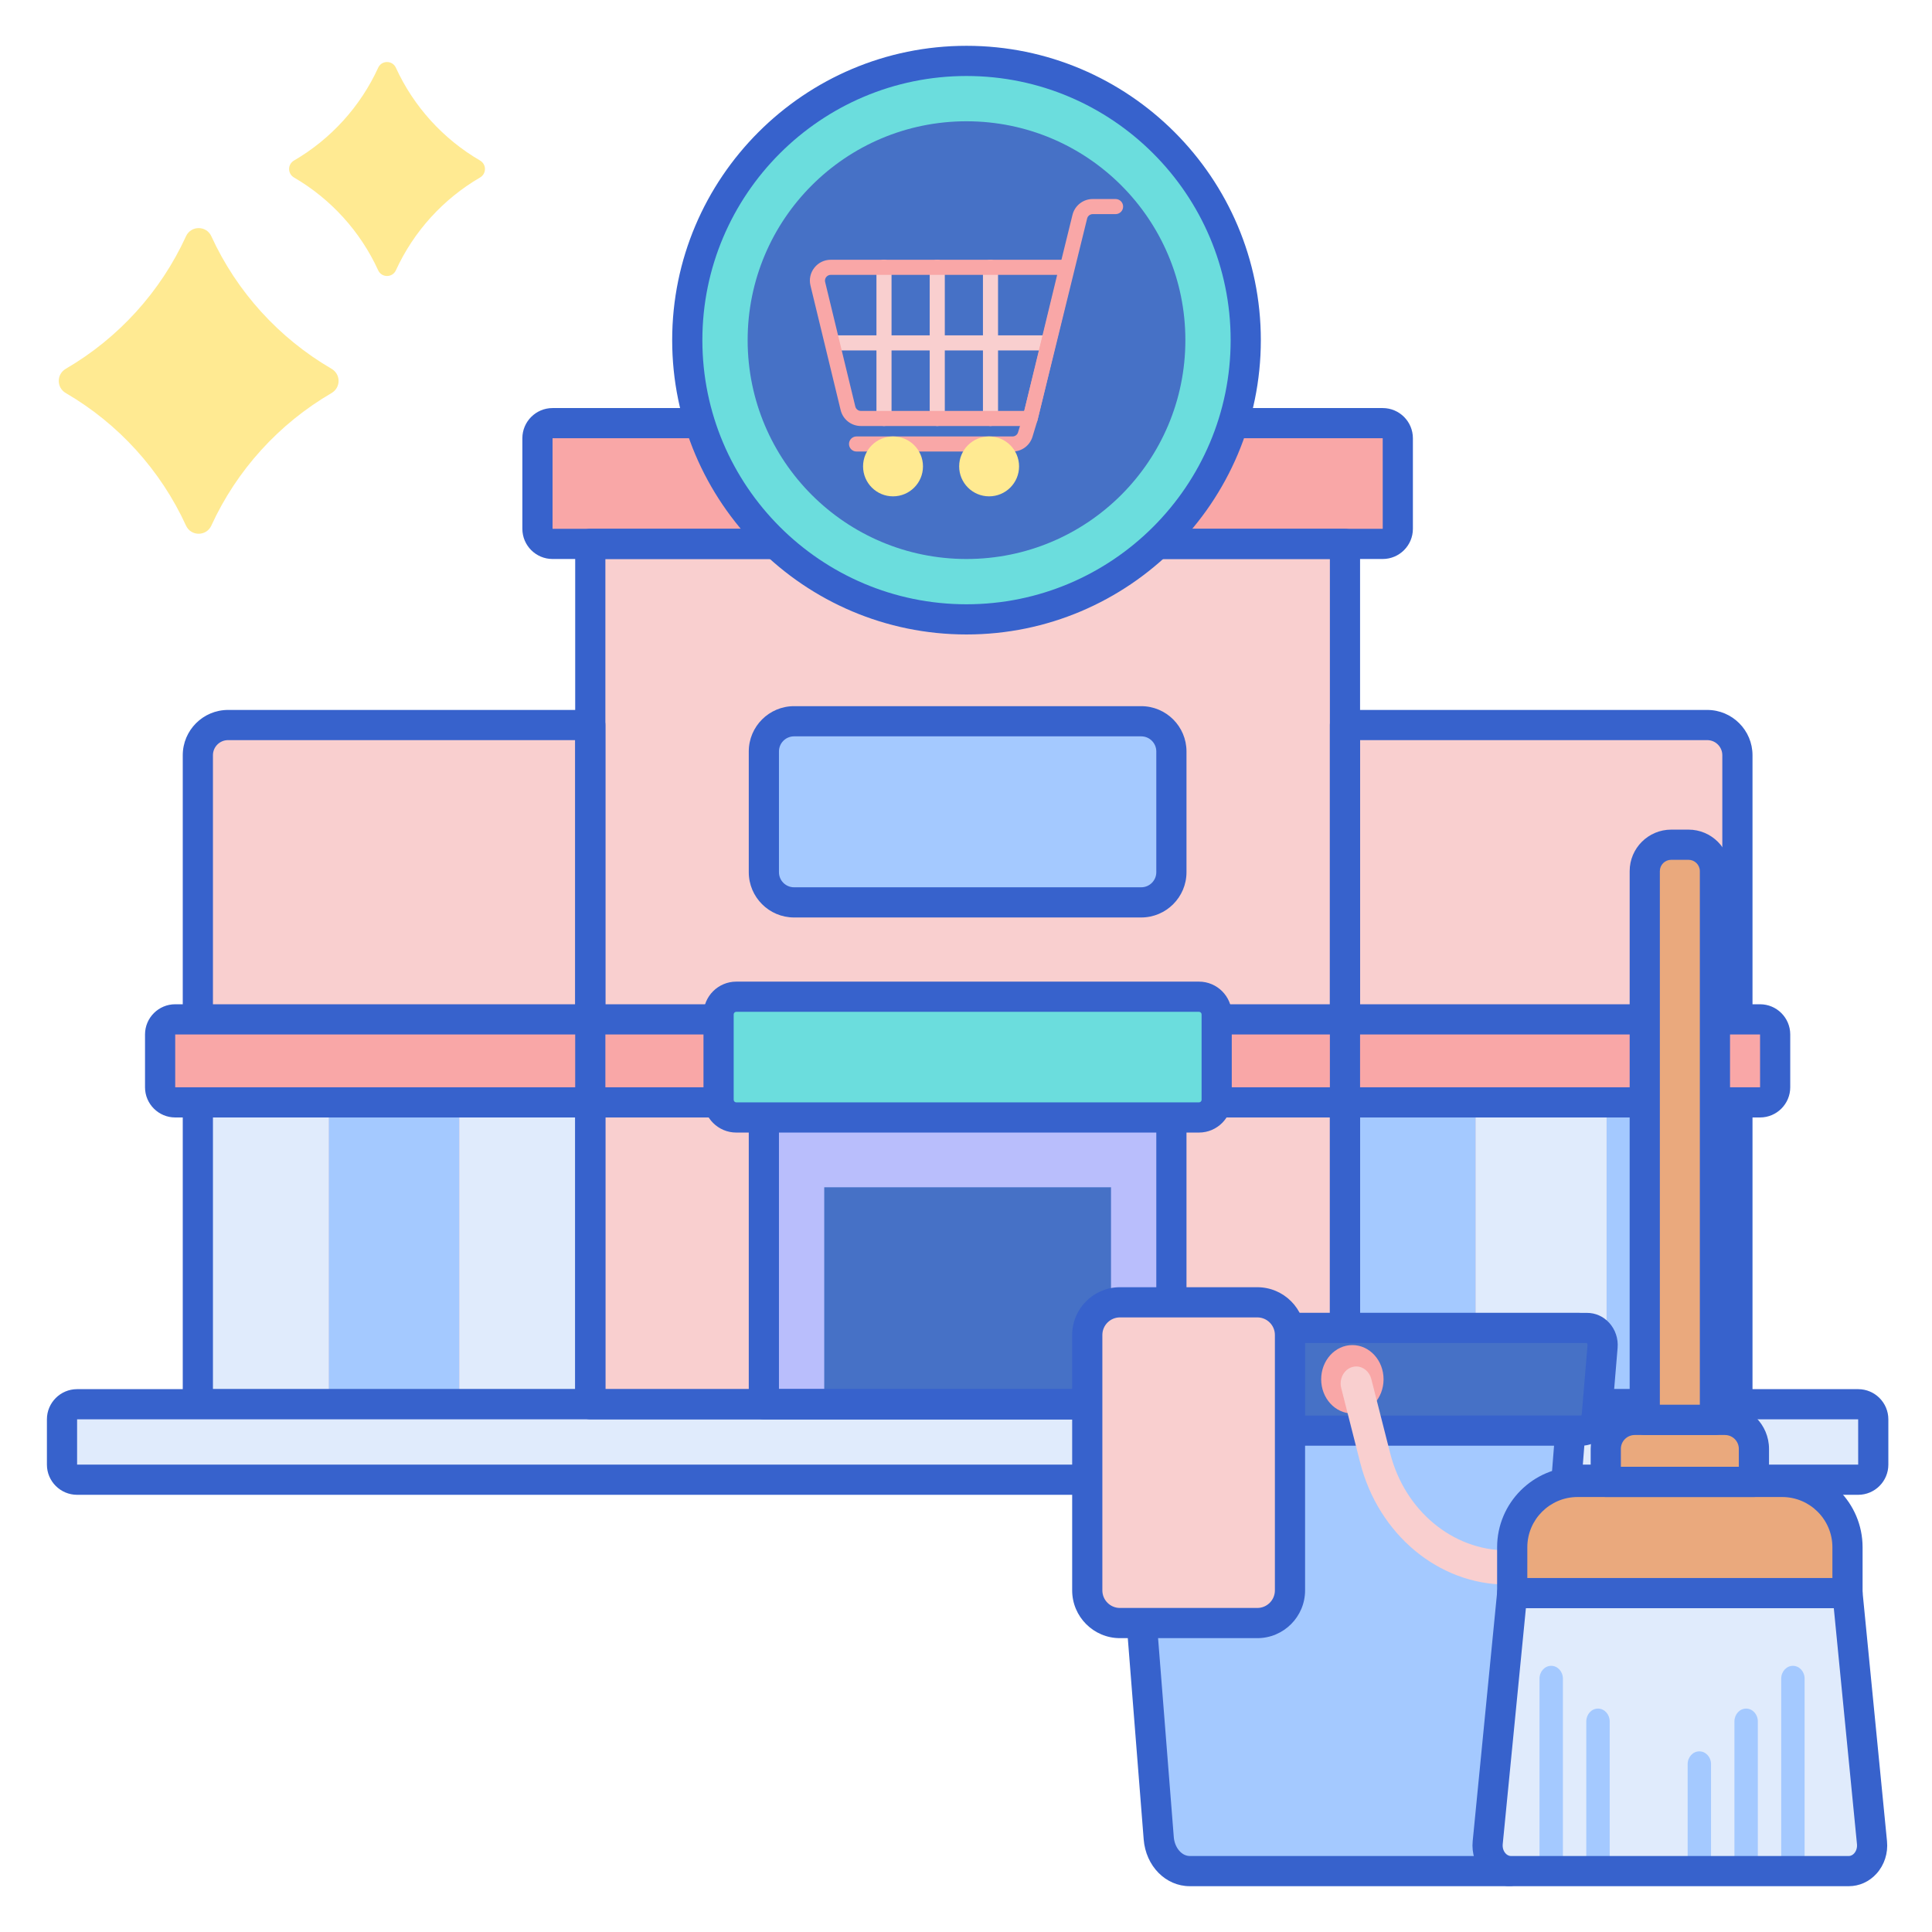 <?xml version="1.0" encoding="utf-8"?>
<!-- Generator: Adobe Illustrator 22.1.0, SVG Export Plug-In . SVG Version: 6.00 Build 0)  -->
<svg xmlns="http://www.w3.org/2000/svg" xmlns:xlink="http://www.w3.org/1999/xlink" version="1.1" id="Layer_1" x="0px" y="0px" viewBox="0 0 256 256" style="enable-background:new 0 0 256 256;" xml:space="preserve" width="512" height="512">
<style type="text/css">
	.st0{fill:#F9CFCF;}
	.st1{fill:#3762CC;}
	.st2{fill:#6BDDDD;}
	.st3{fill:#E0EBFC;}
	.st4{fill:#EAA97D;}
	.st5{fill:#A4C9FF;}
	.st6{fill:#F9A7A7;}
	.st7{fill:#4671C6;}
	.st8{fill:#FFEA92;}
	.st9{fill:#B9BEFC;}
	.st10{fill:#3962CA;}
	.st11{fill:#DDA073;}
</style>
<g>
	<g>
		<rect x="78.215" y="72.07" class="st0" width="100" height="114"/>
	</g>
	<g>
		<path class="st0" d="M226.215,96.07h-48v90h52v-86C230.215,97.861,228.424,96.07,226.215,96.07z"/>
	</g>
	<g>
		<path class="st0" d="M26.215,100.07v86h52v-90h-48C28.006,96.07,26.215,97.861,26.215,100.07z"/>
	</g>
	<g>
		<rect x="43.549" y="146.07" class="st5" width="17.333" height="40"/>
	</g>
	<g>
		<rect x="60.882" y="146.07" class="st3" width="17.333" height="40"/>
	</g>
	<g>
		<rect x="26.215" y="146.07" class="st3" width="17.333" height="40"/>
	</g>
	<g>
		<rect x="178.215" y="146.07" class="st5" width="17.333" height="40"/>
	</g>
	<g>
		<rect x="195.549" y="146.07" class="st3" width="17.333" height="40"/>
	</g>
	<g>
		<rect x="212.882" y="146.07" class="st5" width="17.333" height="40"/>
	</g>
	<g>
		<path class="st1" d="M230.216,188.07h-52c-1.104,0-2-0.896-2-2v-90c0-1.104,0.896-2,2-2h48c3.309,0,6,2.691,6,6v86    C232.216,187.174,231.32,188.07,230.216,188.07z M180.216,184.07h48v-84c0-1.103-0.897-2-2-2h-46V184.07z"/>
	</g>
	<g>
		<path class="st1" d="M78.216,188.07h-52c-1.104,0-2-0.896-2-2v-86c0-3.309,2.691-6,6-6h48c1.104,0,2,0.896,2,2v90    C80.216,187.174,79.32,188.07,78.216,188.07z M28.216,184.07h48v-86h-46c-1.103,0-2,0.897-2,2V184.07z"/>
	</g>
	<g>
		<path class="st8" d="M24.649,31.299c-3.372,7.369-8.965,13.508-15.927,17.565c-1.249,0.728-1.249,2.494,0,3.221    c6.962,4.056,12.555,10.196,15.927,17.565c0.655,1.432,2.695,1.432,3.351,0c3.372-7.369,8.965-13.509,15.927-17.565    c1.249-0.728,1.249-2.494,0-3.221c-6.962-4.057-12.555-10.196-15.927-17.565C27.344,29.867,25.304,29.867,24.649,31.299z"/>
	</g>
	<g>
		<path class="st8" d="M50.111,8.972c-2.36,5.158-6.276,9.456-11.149,12.296c-0.874,0.509-0.874,1.746,0,2.255    c4.873,2.839,8.789,7.137,11.149,12.296c0.459,1.002,1.887,1.002,2.345,0c2.36-5.159,6.275-9.456,11.149-12.296    c0.874-0.509,0.874-1.745,0-2.255c-4.874-2.84-8.789-7.137-11.149-12.296C51.998,7.969,50.57,7.969,50.111,8.972z"/>
	</g>
	<g>
		<path class="st3" d="M246.215,196.07h-236c-1.105,0-2-0.895-2-2v-6c0-1.105,0.895-2,2-2h236c1.105,0,2,0.895,2,2v6    C248.215,195.175,247.32,196.07,246.215,196.07z"/>
	</g>
	<g>
		<path class="st6" d="M233.215,146.07h-210c-1.105,0-2-0.895-2-2v-7c0-1.105,0.895-2,2-2h210c1.105,0,2,0.895,2,2v7    C235.215,145.175,234.32,146.07,233.215,146.07z"/>
	</g>
	<g>
		<rect x="101.215" y="146.07" class="st9" width="54" height="40"/>
	</g>
	<g>
		
			<rect x="113.84" y="152.695" transform="matrix(-1.836970e-16 1 -1 -1.836970e-16 299.91 43.48)" class="st7" width="28.75" height="38"/>
	</g>
	<g>
		<path class="st5" d="M151.215,119.57h-46c-2.209,0-4-1.791-4-4v-16c0-2.209,1.791-4,4-4h46c2.209,0,4,1.791,4,4v16    C155.215,117.779,153.424,119.57,151.215,119.57z"/>
	</g>
	<g>
		<path class="st1" d="M233.216,148.07h-210c-2.206,0-4-1.794-4-4v-7c0-2.206,1.794-4,4-4h210c2.206,0,4,1.794,4,4v7    C237.216,146.275,235.422,148.07,233.216,148.07z M23.216,137.07v7h210.003l-0.003-7H23.216z"/>
	</g>
	<g>
		<path class="st1" d="M246.216,198.07h-236c-2.206,0-4-1.794-4-4v-6c0-2.206,1.794-4,4-4h236c2.206,0,4,1.794,4,4v6    C250.216,196.275,248.422,198.07,246.216,198.07z M10.216,188.07v6h236.003l-0.003-6H10.216z"/>
	</g>
	<g>
		<path class="st1" d="M155.216,188.07h-54c-1.104,0-2-0.896-2-2v-40c0-1.104,0.896-2,2-2h54c1.104,0,2,0.896,2,2v40    C157.216,187.174,156.32,188.07,155.216,188.07z M103.216,184.07h50v-36h-50V184.07z"/>
	</g>
	<g>
		<path class="st2" d="M158.87,148.07h-61.31c-1.295,0-2.345-1.05-2.345-2.345v-11.31c0-1.295,1.05-2.345,2.345-2.345h61.31    c1.295,0,2.345,1.05,2.345,2.345v11.31C161.215,147.02,160.165,148.07,158.87,148.07z"/>
	</g>
	<g>
		<path class="st1" d="M158.87,150.07h-61.31c-2.396,0-4.345-1.949-4.345-4.345v-11.31c0-2.396,1.949-4.345,4.345-4.345h61.31    c2.396,0,4.346,1.949,4.346,4.345v11.31C163.216,148.121,161.267,150.07,158.87,150.07z M97.561,134.07    c-0.19,0-0.345,0.155-0.345,0.345v11.31c0,0.19,0.154,0.345,0.345,0.345h61.31c0.19,0,0.346-0.155,0.346-0.345v-11.31    c0-0.19-0.155-0.345-0.346-0.345H97.561z"/>
	</g>
	<g>
		<path class="st1" d="M151.216,121.57h-46c-3.309,0-6-2.691-6-6v-16c0-3.309,2.691-6,6-6h46c3.309,0,6,2.691,6,6v16    C157.216,118.878,154.524,121.57,151.216,121.57z M105.216,97.57c-1.103,0-2,0.897-2,2v16c0,1.103,0.897,2,2,2h46    c1.103,0,2-0.897,2-2v-16c0-1.103-0.897-2-2-2H105.216z"/>
	</g>
	<g>
		<path class="st6" d="M183.215,72.07h-110c-1.105,0-2-0.895-2-2v-12c0-1.105,0.895-2,2-2h110c1.105,0,2,0.895,2,2v12    C185.215,71.175,184.32,72.07,183.215,72.07z"/>
	</g>
	<g>
		<path class="st1" d="M183.216,74.07h-110c-2.206,0-4-1.794-4-4v-12c0-2.206,1.794-4,4-4h110c2.206,0,4,1.794,4,4v12    C187.216,72.275,185.422,74.07,183.216,74.07z M73.216,58.07v12h110.003l-0.003-12H73.216z"/>
	</g>
	<g>
		<path class="st1" d="M178.216,188.07h-100c-1.104,0-2-0.896-2-2v-114c0-1.104,0.896-2,2-2h100c1.104,0,2,0.896,2,2v114    C180.216,187.174,179.32,188.07,178.216,188.07z M80.216,184.07h96v-110h-96V184.07z"/>
	</g>
	<g>
		<circle class="st2" cx="128.067" cy="45.07" r="37"/>
	</g>
	<g>
		<circle class="st7" cx="128.067" cy="45.07" r="29"/>
	</g>
	<g>
		<g>
			<path class="st0" d="M117.134,56.449c-0.553,0-1-0.448-1-1V35.421c0-0.552,0.447-1,1-1s1,0.448,1,1v20.028     C118.134,56.001,117.687,56.449,117.134,56.449z"/>
		</g>
	</g>
	<g>
		<g>
			<path class="st0" d="M124.191,56.449c-0.553,0-1-0.448-1-1V35.421c0-0.552,0.447-1,1-1s1,0.448,1,1v20.028     C125.191,56.001,124.743,56.449,124.191,56.449z"/>
		</g>
	</g>
	<g>
		<g>
			<path class="st0" d="M131.246,56.449c-0.553,0-1-0.448-1-1V35.421c0-0.552,0.447-1,1-1s1,0.448,1,1v20.028     C132.246,56.001,131.799,56.449,131.246,56.449z"/>
		</g>
	</g>
	<g>
		<g>
			<path class="st0" d="M138.615,46.435H110.52c-0.553,0-1-0.448-1-1s0.447-1,1-1h28.095c0.553,0,1,0.448,1,1     S139.167,46.435,138.615,46.435z"/>
		</g>
	</g>
	<g>
		<g>
			<g>
				<g>
					<path class="st6" d="M136.502,56.449h-22.427c-1.28,0-2.385-0.869-2.686-2.114l-3.997-16.5       c-0.201-0.829-0.014-1.689,0.515-2.36c0.527-0.67,1.318-1.055,2.172-1.055h31.273c0.307,0,0.597,0.141,0.786,0.382       c0.189,0.241,0.258,0.556,0.186,0.854l-4.851,20.028C137.366,56.133,136.964,56.449,136.502,56.449z M110.079,36.421       c-0.323,0-0.515,0.183-0.601,0.292s-0.218,0.339-0.143,0.652l3.997,16.5c0.083,0.344,0.389,0.584,0.742,0.584h21.64       l4.366-18.028H110.079z"/>
				</g>
			</g>
			<g>
				<g>
					<path class="st6" d="M134.166,59.83h-20.67c-0.553,0-1-0.448-1-1s0.447-1,1-1h20.67c0.339,0,0.632-0.218,0.731-0.542       l0.647-2.13l6.564-26.682c0.305-1.239,1.408-2.104,2.684-2.104h3.027c0.553,0,1,0.448,1,1s-0.447,1-1,1h-3.027       c-0.353,0-0.657,0.239-0.742,0.582l-6.578,26.734l-0.662,2.183C136.453,59.043,135.391,59.83,134.166,59.83z"/>
				</g>
			</g>
			<g>
				<circle class="st8" cx="118.33" cy="61.799" r="3.969"/>
			</g>
			<g>
				<circle class="st8" cx="131.063" cy="61.799" r="3.969"/>
			</g>
		</g>
	</g>
	<g>
		<path class="st1" d="M128.067,84.07c-21.505,0-39-17.495-39-39s17.495-39,39-39s39,17.495,39,39S149.572,84.07,128.067,84.07z     M128.067,10.07c-19.299,0-35,15.701-35,35s15.701,35,35,35s35-15.701,35-35S147.366,10.07,128.067,10.07z"/>
	</g>
	<g>
		<path class="st4" d="M227.238,188.147V115.43c0-1.933-1.567-3.5-3.5-3.5h-2.299c-1.933,0-3.5,1.567-3.5,3.5v72.717H227.238z"/>
	</g>
	<g>
		<path class="st4" d="M232.404,196.363v-4.38c0-2.119-1.718-3.837-3.837-3.837h-11.957c-2.119,0-3.837,1.718-3.837,3.837v4.38    H232.404z"/>
	</g>
	<g>
		<path class="st5" d="M157.654,247.93h42.05c2.136,0,3.92-1.89,4.115-4.36l5.338-67.607H148.2l5.338,67.607    C153.733,246.04,155.517,247.93,157.654,247.93z"/>
	</g>
	<g>
		<path class="st1" d="M199.704,249.93h-42.051c-3.203,0-5.829-2.667-6.109-6.202l-5.338-67.607    c-0.044-0.556,0.146-1.105,0.525-1.515s0.911-0.643,1.469-0.643h60.958c0.558,0,1.09,0.233,1.469,0.643s0.569,0.959,0.525,1.515    l-5.339,67.607C205.533,247.264,202.907,249.93,199.704,249.93z M150.364,177.963l5.168,65.45    c0.111,1.411,1.043,2.517,2.121,2.517h42.051c1.078,0,2.01-1.106,2.121-2.518l5.169-65.449H150.364z"/>
	</g>
	<g>
		<path class="st7" d="M145.768,187.504l-0.758-9.067c-0.111-1.328,0.842-2.474,2.058-2.474h63.222c1.216,0,2.169,1.146,2.058,2.474    l-0.758,9.067c-0.098,1.167-0.99,2.06-2.058,2.06h-61.707C146.757,189.563,145.865,188.67,145.768,187.504z"/>
	</g>
	<g>
		<path class="st1" d="M209.532,191.563h-61.707c-2.123,0-3.865-1.674-4.051-3.893c0,0,0,0,0,0l-0.758-9.066    c-0.103-1.233,0.309-2.45,1.126-3.339c0.772-0.839,1.812-1.301,2.925-1.301h63.223c1.114,0,2.154,0.462,2.927,1.302    c0.817,0.889,1.228,2.106,1.124,3.338l-0.758,9.066C213.397,189.89,211.655,191.563,209.532,191.563z M147.761,187.337    c0.013,0.152,0.086,0.225,0.104,0.235l61.668-0.008c-0.021-0.001,0.052-0.074,0.064-0.227l0.758-9.066    c0.016-0.187-0.07-0.297-0.104-0.316l-63.184,0.009c0.007,0.01-0.08,0.121-0.064,0.308L147.761,187.337z"/>
	</g>
	<g>
		<path class="st0" d="M148.396,215.063h18.206c2.391,0,4.328-1.938,4.328-4.328v-33.843c0-2.391-1.938-4.328-4.328-4.328h-18.206    c-2.391,0-4.328,1.938-4.328,4.328v33.843C144.067,213.125,146.005,215.063,148.396,215.063z"/>
	</g>
	<g>
		<ellipse class="st6" cx="179.196" cy="182.763" rx="4.133" ry="4.533"/>
	</g>
	<g>
		<g>
			<path class="st0" d="M208.641,209.963c1.139,0,2.066-1.017,2.066-2.267c0-1.25-0.927-2.267-2.066-2.267h-9.004     c-7.158,0-13.501-5.282-15.425-12.845l-2.509-9.864c-0.249-0.976-1.067-1.658-1.99-1.658c-0.187,0-0.374,0.028-0.555,0.084     c-0.532,0.163-0.974,0.543-1.245,1.07c-0.271,0.527-0.339,1.139-0.191,1.722l2.509,9.865c2.421,9.515,10.4,16.16,19.406,16.16     H208.641z"/>
		</g>
	</g>
	<g>
		<path class="st4" d="M200.376,211.097h44.427v-6.077c0-4.781-3.876-8.657-8.657-8.657h-27.113c-4.781,0-8.657,3.876-8.657,8.657    V211.097z"/>
	</g>
	<g>
		<path class="st3" d="M200.211,247.93h44.757c1.843,0,3.279-1.754,3.082-3.764l-3.247-33.069h-44.427l-3.247,33.069    C196.932,246.176,198.368,247.93,200.211,247.93z"/>
	</g>
	<g>
		<path class="st5" d="M237.57,220.73c0.856,0,1.55,0.761,1.55,1.7v25.5h-3.1v-25.5C236.02,221.491,236.714,220.73,237.57,220.73z"/>
	</g>
	<g>
		<path class="st5" d="M231.371,226.397c0.856,0,1.55,0.761,1.55,1.7v19.833h-3.1v-19.833    C229.821,227.158,230.515,226.397,231.371,226.397z"/>
	</g>
	<g>
		<path class="st5" d="M225.172,232.063c0.856,0,1.55,0.761,1.55,1.7v14.167h-3.1v-14.167    C223.622,232.825,224.316,232.063,225.172,232.063z"/>
	</g>
	<g>
		<path class="st5" d="M211.741,226.397c0.856,0,1.55,0.761,1.55,1.7v19.833h-3.1v-19.833    C210.191,227.158,210.885,226.397,211.741,226.397z"/>
	</g>
	<g>
		<path class="st5" d="M205.542,220.73c0.856,0,1.55,0.761,1.55,1.7v25.5h-3.1v-25.5C203.992,221.491,204.686,220.73,205.542,220.73    z"/>
	</g>
	<g>
		<path class="st1" d="M244.968,249.93h-44.757c-1.403,0-2.709-0.589-3.679-1.658c-1.041-1.148-1.549-2.716-1.394-4.301    l3.247-33.069c0.101-1.024,0.961-1.805,1.99-1.805h44.427c1.029,0,1.89,0.781,1.99,1.805l3.246,33.069    c0.156,1.585-0.353,3.153-1.394,4.302C247.676,249.341,246.37,249.93,244.968,249.93z M202.189,213.097l-3.07,31.265    c-0.045,0.464,0.092,0.91,0.376,1.224c0.143,0.157,0.383,0.345,0.716,0.345h44.757c0.332,0,0.572-0.188,0.714-0.344    c0.285-0.314,0.422-0.76,0.377-1.225l-3.069-31.265H202.189z"/>
	</g>
	<g>
		<path class="st1" d="M244.803,213.097h-44.427c-1.104,0-2-0.896-2-2v-6.077c0-5.876,4.78-10.657,10.656-10.657h27.113    c5.876,0,10.657,4.781,10.657,10.657v6.077C246.803,212.201,245.907,213.097,244.803,213.097z M202.376,209.097h40.427v-4.077    c0-3.67-2.986-6.657-6.657-6.657h-27.113c-3.67,0-6.656,2.986-6.656,6.657V209.097z"/>
	</g>
	<g>
		<path class="st1" d="M166.602,217.063h-18.206c-3.489,0-6.328-2.839-6.328-6.329v-33.843c0-3.489,2.839-6.328,6.328-6.328h18.206    c3.489,0,6.328,2.839,6.328,6.328v33.843C172.93,214.225,170.091,217.063,166.602,217.063z M148.396,174.563    c-1.284,0-2.328,1.044-2.328,2.328v33.843c0,1.284,1.044,2.329,2.328,2.329h18.206c1.284,0,2.328-1.044,2.328-2.329v-33.843    c0-1.284-1.044-2.328-2.328-2.328H148.396z"/>
	</g>
	<g>
		<path class="st1" d="M232.404,198.363h-19.631c-1.104,0-2-0.896-2-2v-4.38c0-3.218,2.618-5.837,5.837-5.837h11.957    c3.219,0,5.837,2.619,5.837,5.837v4.38C234.404,197.468,233.509,198.363,232.404,198.363z M214.773,194.363h15.631v-2.38    c0-1.013-0.824-1.837-1.837-1.837H216.61c-1.013,0-1.837,0.824-1.837,1.837V194.363z"/>
	</g>
	<g>
		<path class="st1" d="M227.238,190.146h-9.299c-1.104,0-2-0.896-2-2V115.43c0-3.032,2.468-5.5,5.5-5.5h2.299    c3.032,0,5.5,2.467,5.5,5.5v72.717C229.238,189.251,228.343,190.146,227.238,190.146z M219.939,186.146h5.299V115.43    c0-0.827-0.673-1.5-1.5-1.5h-2.299c-0.827,0-1.5,0.673-1.5,1.5V186.146z"/>
	</g>
</g>
</svg>
